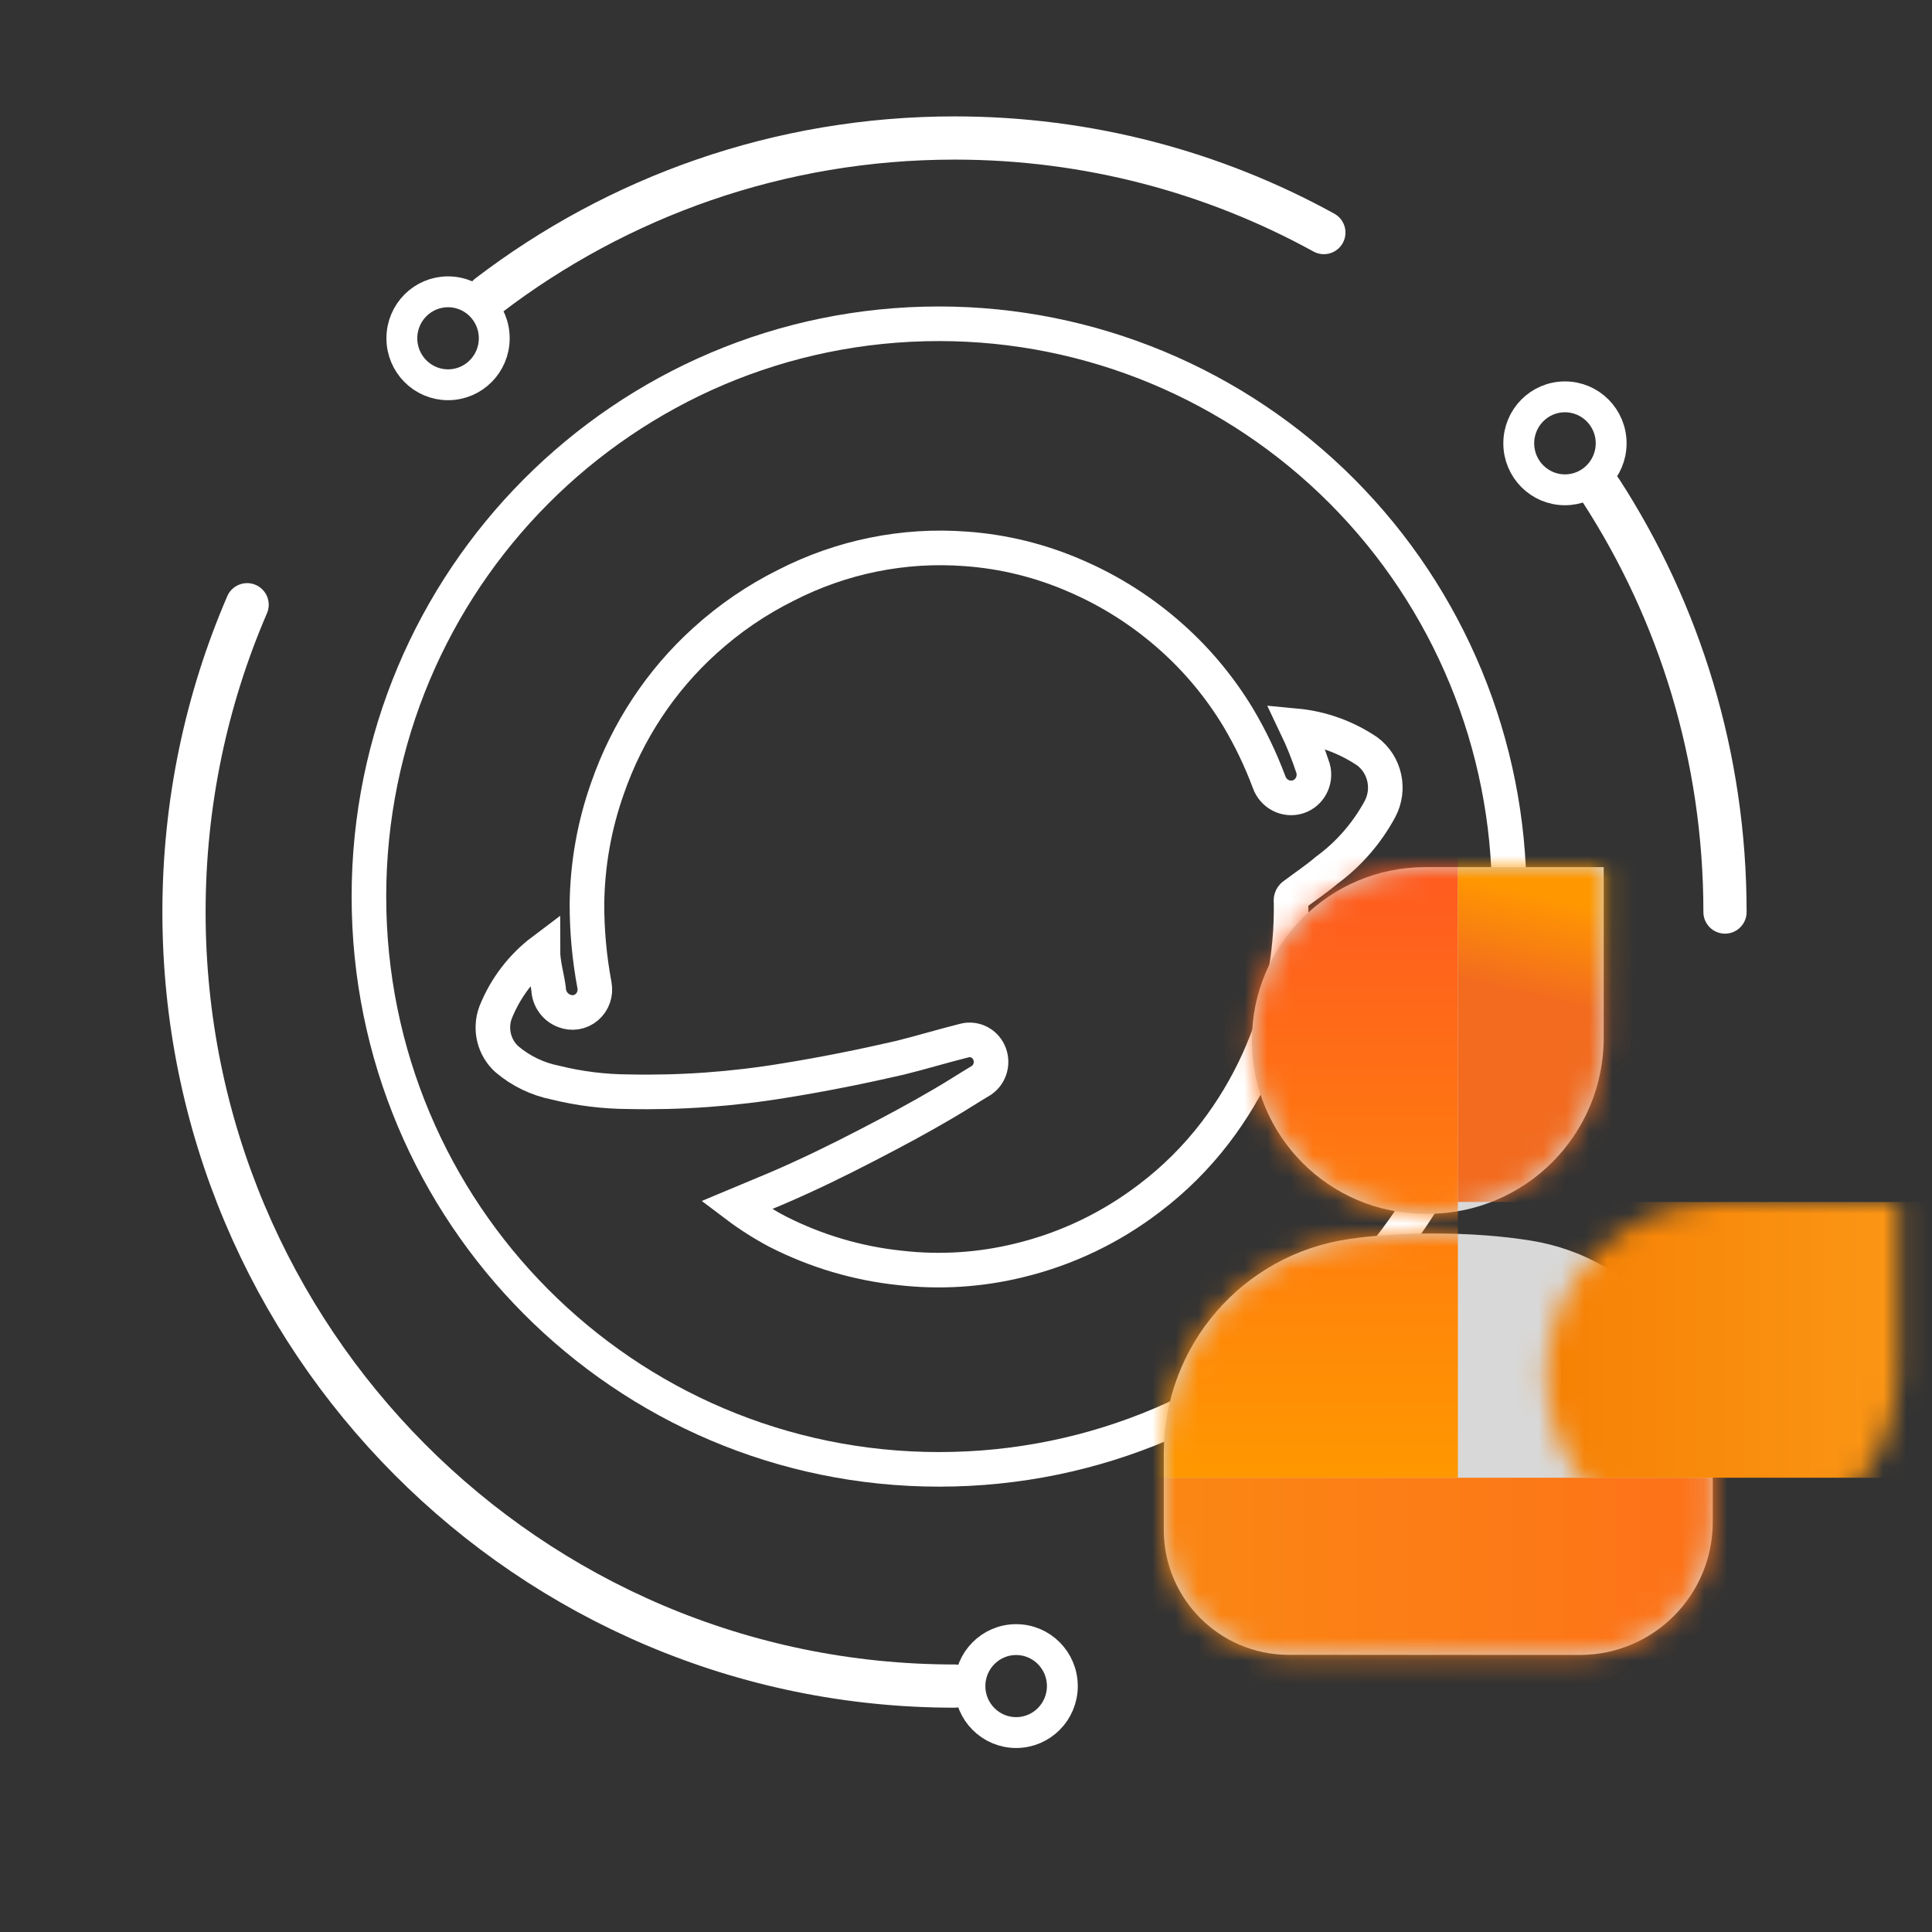 <?xml version="1.0" encoding="UTF-8"?>
<svg width="84px" height="84px" viewBox="0 0 84 84" version="1.1" xmlns="http://www.w3.org/2000/svg" xmlns:xlink="http://www.w3.org/1999/xlink">
    <rect x="0" y="0" width="84" height="84" fill="#333333" stroke="none"/>
    <title>product-chuhaiyi</title>
    <defs>
        <path d="M0,28.814 L0,25.465 C0.001,20.805 3.418,16.85 8.028,16.173 C9.135,16.01 10.355,15.928 11.689,15.928 C13.275,15.928 14.707,16.033 15.986,16.242 C20.531,16.983 23.869,20.909 23.868,25.514 L23.868,28.471 C23.868,31.664 21.28,34.252 18.087,34.252 C18.086,34.252 18.086,34.252 18.085,34.252 L5.43,34.247 C2.431,34.245 1.69935781e-15,31.813 0,28.814 Z M11.367,0 L19.126,0 L19.126,0 L19.126,7.425 C19.126,11.648 15.702,15.072 11.479,15.072 L11.367,15.072 C7.205,15.072 3.831,11.698 3.831,7.536 C3.831,3.374 7.205,7.64542866e-16 11.367,0 Z" id="path-1"></path>
        <linearGradient x1="100%" y1="52.29%" x2="0%" y2="52.29%" id="linearGradient-3">
            <stop stop-color="#FF601D" offset="0%"></stop>
            <stop stop-color="#FA9111" offset="100%"></stop>
        </linearGradient>
        <linearGradient x1="48.056%" y1="100%" x2="48.056%" y2="-2.177%" id="linearGradient-4">
            <stop stop-color="#FF9800" offset="0%"></stop>
            <stop stop-color="#FF5722" offset="100%"></stop>
        </linearGradient>
        <linearGradient x1="100%" y1="52.29%" x2="0%" y2="52.29%" id="linearGradient-5">
            <stop stop-color="#FFA622" offset="0%"></stop>
            <stop stop-color="#F57C00" offset="100%"></stop>
        </linearGradient>
        <linearGradient x1="61.827%" y1="38.058%" x2="50%" y2="61.942%" id="linearGradient-6">
            <stop stop-color="#FF9800" offset="0%"></stop>
            <stop stop-color="#FF9701" offset="1.833%"></stop>
            <stop stop-color="#F26B1F" offset="100%"></stop>
        </linearGradient>
    </defs>
    <g id="product-chuhaiyi" stroke="none" stroke-width="1" fill="none" fill-rule="evenodd">
        <g id="编组-50" transform="translate(8, 6)">
            <g id="编组-5" stroke="#FFFFFF">
                <path d="M32.83,8.077 C19.139,8.077 8.04,19.227 8.04,32.981 C8.04,46.735 19.139,57.885 32.83,57.885 C46.521,57.885 57.62,46.735 57.62,32.981 C57.62,26.376 55.008,20.041 50.359,15.371 C45.71,10.701 39.405,8.077 32.83,8.077 Z M49.678,31.841 C49.23,32.221 48.736,32.553 48.272,32.901 C48.168,32.961 48.112,33.082 48.133,33.202 C48.154,34.371 48.05,35.539 47.824,36.685 C47.331,39.074 46.311,41.316 44.842,43.239 C44.019,44.316 43.057,45.275 41.983,46.088 C40.299,47.379 38.373,48.3 36.327,48.795 C34.633,49.213 32.881,49.326 31.15,49.128 C29.289,48.936 27.477,48.399 25.803,47.545 C25.177,47.215 24.577,46.833 24.01,46.405 L25.788,45.661 C27.117,45.091 28.415,44.458 29.697,43.793 C30.98,43.128 31.923,42.621 33.004,41.988 C33.576,41.656 34.132,41.292 34.689,40.959 C35.064,40.689 35.194,40.181 34.998,39.756 C34.813,39.356 34.384,39.14 33.962,39.234 C33.004,39.471 32.077,39.756 31.119,39.993 C29.465,40.373 27.812,40.706 26.143,40.975 C23.886,41.351 21.599,41.516 19.313,41.466 C18.245,41.46 17.182,41.327 16.145,41.07 C15.373,40.917 14.65,40.569 14.043,40.057 C13.476,39.55 13.279,38.734 13.549,38.015 C13.98,36.942 14.691,36.011 15.604,35.324 C15.604,35.893 15.774,36.432 15.851,36.986 C15.863,37.42 16.133,37.802 16.531,37.951 C16.863,38.086 17.24,38.024 17.514,37.79 C17.788,37.555 17.915,37.186 17.845,36.827 C17.628,35.669 17.519,34.492 17.52,33.313 C17.538,31.59 17.841,29.882 18.416,28.263 C19.274,25.793 20.731,23.587 22.651,21.852 C23.712,20.889 24.898,20.08 26.174,19.446 C28.589,18.208 31.285,17.661 33.978,17.863 C35.633,17.979 37.258,18.381 38.784,19.05 C40.299,19.704 41.702,20.602 42.941,21.709 C44.07,22.715 45.044,23.889 45.831,25.192 C46.361,26.082 46.811,27.02 47.175,27.994 C47.358,28.525 47.918,28.812 48.442,28.643 C48.947,28.476 49.233,27.932 49.091,27.408 C48.884,26.775 48.636,26.156 48.349,25.556 C49.453,25.66 50.514,26.041 51.44,26.664 C52.22,27.239 52.458,28.319 51.996,29.181 C51.426,30.233 50.634,31.141 49.678,31.841 L49.678,31.841 Z" id="形状" stroke-width="1.504" fill-rule="nonzero"></path>
                <path d="M67,33.654 C67,26.897 65.018,20.604 61.605,15.332 M49.559,4.112 C44.791,1.49 39.319,0 33.5,0 C25.885,0 18.864,2.552 13.237,6.852 M2.744,20.293 C0.978,24.389 0,28.907 0,33.654 C0,52.24 14.998,67.308 33.5,67.308" id="形状" stroke-width="1.879" stroke-linecap="round" stroke-linejoin="round"></path>
                <ellipse id="椭圆形" stroke-width="1.342" cx="36.18" cy="67.308" rx="2.009" ry="2.021"></ellipse>
                <path d="M11.48,6.687 C12.035,6.687 12.537,6.913 12.9,7.277 C13.264,7.644 13.489,8.149 13.489,8.708 C13.489,9.266 13.264,9.772 12.9,10.138 C12.537,10.503 12.035,10.729 11.48,10.729 C10.926,10.729 10.424,10.503 10.061,10.138 C9.697,9.772 9.472,9.266 9.472,8.708 C9.472,8.149 9.697,7.644 10.061,7.277 C10.424,6.913 10.926,6.687 11.48,6.687 Z" id="椭圆形备份-2" stroke-width="1.342"></path>
                <path d="M60.042,11.254 C60.596,11.254 61.098,11.48 61.461,11.845 C61.825,12.211 62.05,12.716 62.05,13.275 C62.05,13.833 61.825,14.339 61.461,14.705 C61.098,15.07 60.596,15.296 60.042,15.296 C59.487,15.296 58.985,15.07 58.622,14.705 C58.258,14.339 58.033,13.833 58.033,13.275 C58.033,12.716 58.258,12.211 58.622,11.845 C58.985,11.48 59.487,11.254 60.042,11.254 Z" id="椭圆形备份-27" stroke-width="1.342"></path>
            </g>
            <g id="矩形备份-57-+-矩形备份-58-+-矩形备份-59-+-矩形备份-60-蒙版" transform="translate(42.6, 31.702)">
                <mask id="mask-2" fill="white">
                    <use xlink:href="#path-1"></use>
                </mask>
                <use id="蒙版" fill="#D8D8D8" xlink:href="#path-1"></use>
                <path d="M-11.082,26.547 L43.474,26.547 L43.474,36.828 C43.474,37.771 42.71,38.536 41.766,38.536 L-9.374,38.536 C-10.317,38.536 -11.082,37.771 -11.082,36.828 L-11.082,26.547 L-11.082,26.547 Z" id="矩形备份-57" fill="url(#linearGradient-3)" mask="url(#mask-2)"></path>
                <path d="M-8.521,-0.856 L12.787,-0.856 L12.787,-0.856 L12.787,4.472 L12.787,26.547 L-10.229,26.547 L-10.229,0.852 C-10.229,-0.092 -9.465,-0.856 -8.521,-0.856 Z" id="矩形备份-58" fill="url(#linearGradient-4)" mask="url(#mask-2)"></path>
                <rect id="矩形备份-59" fill="url(#linearGradient-5)" mask="url(#mask-2)" x="12.787" y="14.558" width="31.54" height="11.989"></rect>
                <path d="M12.787,-0.856 L42.619,-0.856 C43.562,-0.856 44.327,-0.092 44.327,0.852 L44.327,14.558 L44.327,14.558 L12.787,14.558 L12.787,-0.856 Z" id="矩形备份-60" fill="url(#linearGradient-6)" mask="url(#mask-2)"></path>
            </g>
        </g>
    </g>
</svg>